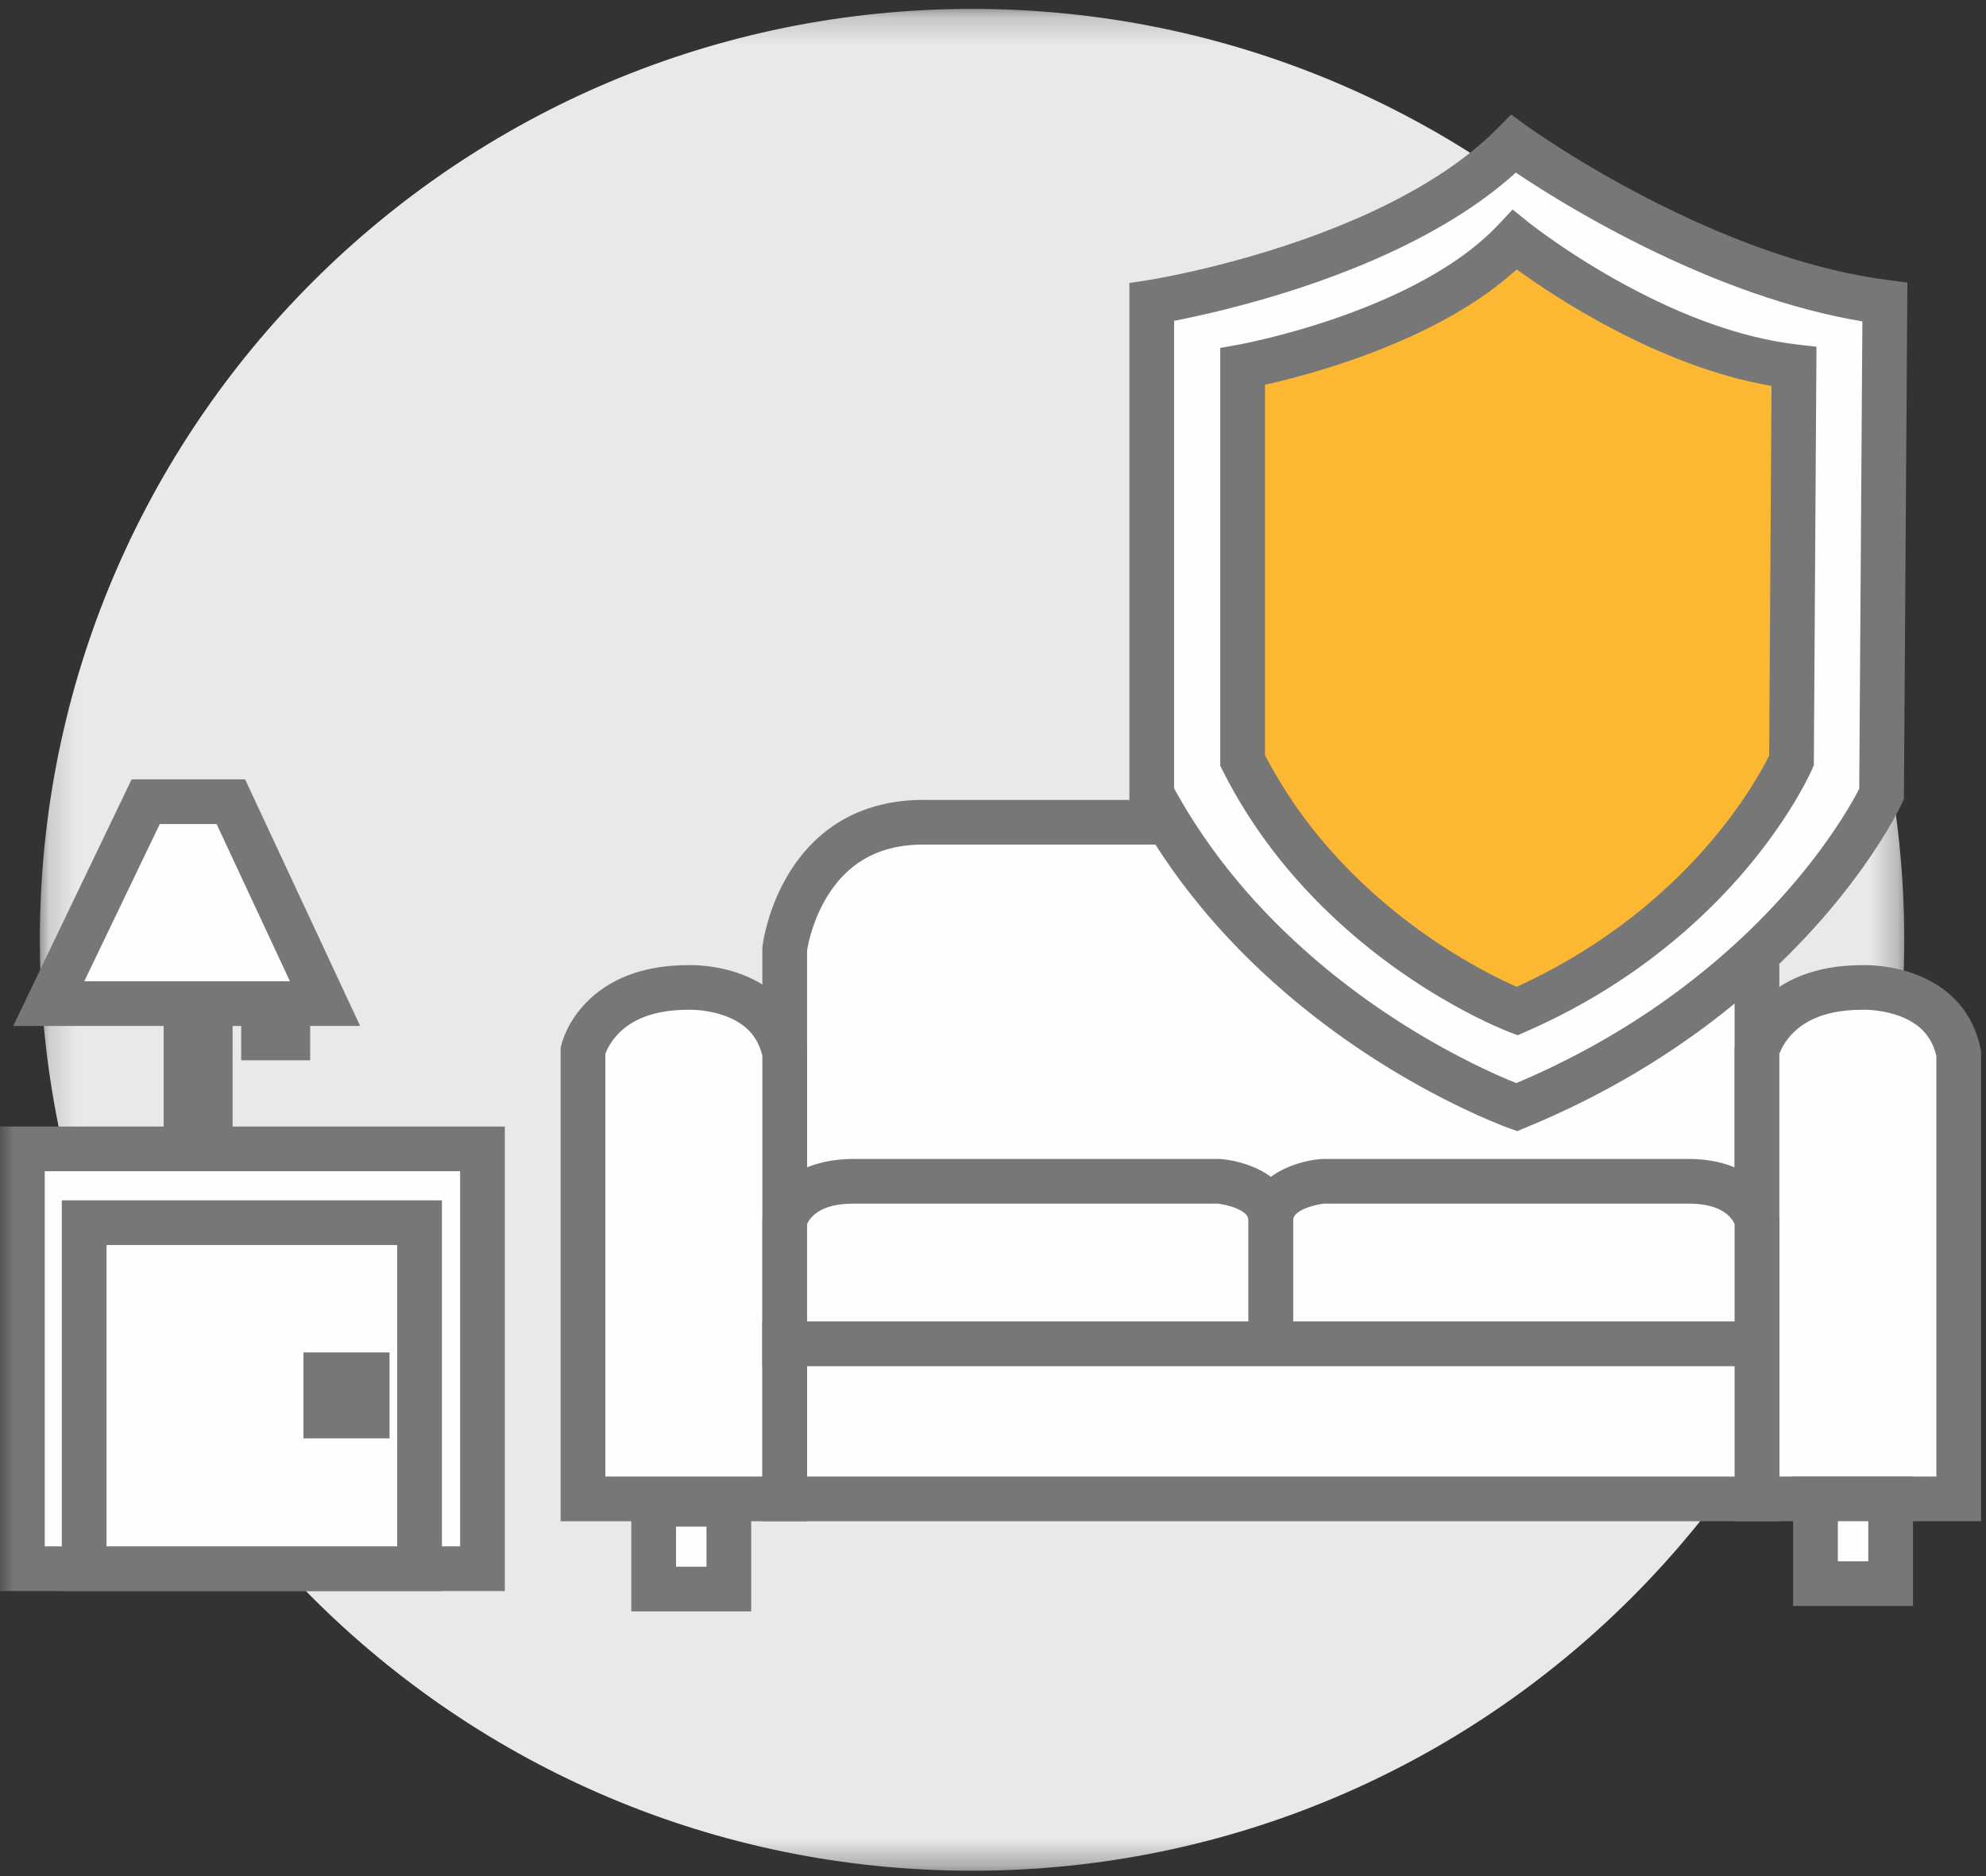 <?xml version="1.0" encoding="UTF-8"?>
<svg width="72px" height="68px" viewBox="0 0 72 68" version="1.1" xmlns="http://www.w3.org/2000/svg" xmlns:xlink="http://www.w3.org/1999/xlink">
    <rect x="0" y="0" width="72" height="68" fill="#333333" stroke="none"/>
    <!-- Generator: sketchtool 59.1 (101010) - https://sketch.com -->
    <title>1BA765D4-38C7-43E0-AF80-0D4C68A800D9@2x</title>
    <desc>Created with sketchtool.</desc>
    <defs>
        <polygon id="path-1" points="0.148 0.193 67.739 0.193 67.739 67.676 0.148 67.676"></polygon>
        <polygon id="path-3" points="0 67.807 71.822 67.807 71.822 0.324 0 0.324"></polygon>
    </defs>
    <g id="Page-1" stroke="none" stroke-width="1" fill="none" fill-rule="evenodd">
        <g id="ulovdomov.cz" transform="translate(-837, -1509)">
            <g id="pojisteni_domacnosti" transform="translate(837, 1509)">
                <g id="Group-49">
                    <g id="Group-3" transform="translate(1.297, 0.13)">
                        <mask id="mask-2" fill="white">
                            <use xlink:href="#path-1"></use>
                        </mask>
                        <g id="Clip-2"></g>
                        <path d="M67.739,33.935 C67.739,52.57 52.608,67.676 33.943,67.676 C15.279,67.676 0.148,52.57 0.148,33.935 C0.148,15.3 15.279,0.193 33.943,0.193 C52.608,0.193 67.739,15.3 67.739,33.935" id="Fill-1" fill="#E9E9E9" mask="url(#mask-2)"></path>
                    </g>
                    <path d="M28.45,48.71 L28.45,34.391 C28.45,34.391 28.98,29.916 33.303,29.804 L59.923,29.804 C59.923,29.804 63.621,30.251 63.697,34.279 L63.697,48.71 L28.45,48.71 Z" id="Fill-4" fill="#FEFEFE"></path>
                    <path d="M29.26,47.9 L62.886,47.9 L62.886,34.294 C62.859,32.82 62.296,31.85 61.359,31.223 C61.017,30.994 60.647,30.827 60.276,30.714 C60.093,30.659 59.95,30.627 59.866,30.613 L33.324,30.613 C31.747,30.654 30.683,31.348 29.975,32.515 C29.712,32.95 29.518,33.421 29.385,33.892 C29.339,34.057 29.304,34.209 29.279,34.343 C29.27,34.387 29.264,34.422 29.26,34.447 L29.26,47.9 Z M27.639,34.343 L27.644,34.295 C27.666,34.112 27.721,33.821 27.824,33.455 C27.994,32.851 28.242,32.246 28.588,31.677 C29.567,30.062 31.118,29.051 33.303,28.994 L59.972,28.994 L60.02,29 C60.183,29.02 60.435,29.07 60.749,29.166 C61.263,29.322 61.778,29.554 62.262,29.878 C63.627,30.792 64.47,32.245 64.508,34.279 L64.508,49.519 L27.639,49.519 L27.639,34.343 Z" id="Stroke-6" fill="#777777" fill-rule="nonzero"></path>
                    <path d="M21.135,54.328 L21.135,38.081 C21.135,38.081 21.64,35.79 24.958,35.791 C24.958,35.791 27.943,35.66 28.45,38.19 L28.45,54.328 L21.135,54.328 Z" id="Fill-8" fill="#FEFEFE"></path>
                    <path d="M27.639,53.519 L27.639,38.276 C27.479,37.583 27.062,37.145 26.423,36.875 C26.136,36.753 25.82,36.674 25.498,36.632 C25.288,36.605 25.112,36.597 24.995,36.6 L24.957,36.601 C23.726,36.6 22.912,36.94 22.392,37.491 C22.219,37.675 22.091,37.87 22.002,38.062 C21.977,38.117 21.958,38.163 21.946,38.196 L21.946,53.519 L27.639,53.519 Z M24.958,34.981 C25.153,34.977 25.409,34.988 25.708,35.027 C26.166,35.086 26.622,35.2 27.056,35.384 C28.182,35.86 28.984,36.732 29.245,38.031 L29.26,38.11 L29.26,55.138 L20.324,55.138 L20.324,37.993 L20.343,37.907 C20.371,37.782 20.429,37.601 20.529,37.384 C20.688,37.04 20.912,36.698 21.212,36.381 C22.041,35.502 23.279,34.984 24.945,34.982 C24.948,34.981 24.952,34.981 24.958,34.981 Z" id="Stroke-10" fill="#777777" fill-rule="nonzero"></path>
                    <path d="M63.697,54.328 L63.697,38.081 C63.697,38.081 64.202,35.79 67.52,35.791 C67.52,35.791 70.505,35.66 71.012,38.19 L71.012,54.328 L63.697,54.328 Z" id="Fill-12" fill="#FEFEFE"></path>
                    <path d="M70.201,53.519 L70.201,38.276 C70.041,37.583 69.624,37.145 68.986,36.875 C68.698,36.753 68.382,36.674 68.06,36.632 C67.85,36.605 67.674,36.597 67.557,36.6 L67.519,36.601 C66.288,36.6 65.474,36.94 64.954,37.491 C64.781,37.675 64.653,37.87 64.564,38.062 C64.539,38.117 64.52,38.163 64.508,38.196 L64.508,53.519 L70.201,53.519 Z M67.52,34.981 C67.715,34.977 67.971,34.988 68.27,35.027 C68.728,35.086 69.184,35.2 69.618,35.384 C70.744,35.86 71.546,36.732 71.807,38.031 L71.822,38.11 L71.822,55.138 L62.886,55.138 L62.886,37.993 L62.905,37.907 C62.933,37.782 62.991,37.601 63.091,37.384 C63.25,37.04 63.474,36.698 63.774,36.381 C64.603,35.502 65.841,34.984 67.507,34.982 C67.51,34.981 67.514,34.981 67.52,34.981 Z" id="Stroke-14" fill="#777777" fill-rule="nonzero"></path>
                    <path d="M28.45,48.71 L28.45,44.246 C28.45,44.246 28.715,42.852 30.876,42.817 L44.186,42.817 C44.186,42.817 46.035,42.956 46.073,44.211 L46.073,48.71 L28.45,48.71 Z" id="Fill-16" fill="#FEFEFE"></path>
                    <path d="M45.263,47.9 L45.263,44.236 C45.258,44.064 45.129,43.926 44.817,43.796 C44.668,43.734 44.5,43.687 44.33,43.654 C44.25,43.639 44.187,43.63 44.149,43.626 L30.89,43.626 C30.163,43.638 29.715,43.82 29.447,44.095 C29.363,44.181 29.305,44.27 29.266,44.355 C29.264,44.36 29.262,44.365 29.26,44.369 L29.26,47.9 L45.263,47.9 Z M27.639,44.17 L27.653,44.095 C27.673,43.991 27.715,43.852 27.788,43.69 C27.9,43.44 28.063,43.194 28.284,42.967 C28.859,42.375 29.719,42.026 30.876,42.007 L44.186,42.007 L44.247,42.01 C44.562,42.033 44.994,42.115 45.443,42.302 C46.282,42.653 46.856,43.27 46.884,44.211 L46.884,49.519 L27.639,49.519 L27.639,44.17 Z" id="Stroke-18" fill="#777777" fill-rule="nonzero"></path>
                    <path d="M63.697,48.71 L63.697,44.246 C63.697,44.246 63.432,42.852 61.27,42.817 L47.961,42.817 C47.961,42.817 46.111,42.956 46.073,44.211 L46.073,48.71 L63.697,48.71 Z" id="Fill-20" fill="#FEFEFE"></path>
                    <path d="M64.508,49.519 L45.263,49.519 L45.263,48.71 L45.263,44.187 C45.291,43.27 45.865,42.653 46.704,42.302 C47.153,42.115 47.585,42.033 47.9,42.01 L47.961,42.007 L61.283,42.007 C62.427,42.026 63.287,42.375 63.863,42.967 C64.084,43.194 64.246,43.44 64.359,43.69 C64.432,43.852 64.474,43.991 64.494,44.095 L64.508,44.17 L64.508,49.519 Z M62.886,44.369 C62.885,44.365 62.883,44.36 62.88,44.355 C62.842,44.27 62.783,44.181 62.7,44.095 C62.432,43.82 61.984,43.638 61.27,43.626 L47.998,43.626 C47.96,43.63 47.897,43.639 47.817,43.654 C47.647,43.687 47.479,43.734 47.329,43.796 C47.017,43.926 46.889,44.064 46.884,44.211 L46.884,47.9 L62.886,47.9 L62.886,44.369 Z" id="Stroke-22" fill="#777777" fill-rule="nonzero"></path>
                    <mask id="mask-4" fill="white">
                        <use xlink:href="#path-3"></use>
                    </mask>
                    <g id="Clip-25"></g>
                    <polygon id="Fill-24" fill="#FEFEFE" mask="url(#mask-4)" points="28.45 54.328 63.697 54.328 63.697 48.71 28.45 48.71"></polygon>
                    <path d="M27.639,55.138 L27.639,47.9 L64.508,47.9 L64.508,55.138 L27.639,55.138 Z M62.886,53.519 L62.886,49.519 L29.261,49.519 L29.261,53.519 L62.886,53.519 Z" id="Stroke-26" fill="#777777" fill-rule="nonzero" mask="url(#mask-4)"></path>
                    <polygon id="Fill-27" fill="#FEFEFE" mask="url(#mask-4)" points="23.698 57.596 26.424 57.596 26.424 54.525 23.698 54.525"></polygon>
                    <path d="M22.887,58.406 L22.887,53.715 L27.234,53.715 L27.234,58.406 L22.887,58.406 Z M25.613,56.786 L25.613,55.334 L24.509,55.334 L24.509,56.786 L25.613,56.786 Z" id="Stroke-28" fill="#777777" fill-rule="nonzero" mask="url(#mask-4)"></path>
                    <polygon id="Fill-29" fill="#FEFEFE" mask="url(#mask-4)" points="65.818 57.399 68.544 57.399 68.544 54.328 65.818 54.328"></polygon>
                    <path d="M65.007,58.209 L65.007,53.519 L69.354,53.519 L69.354,58.209 L65.007,58.209 Z M67.733,56.59 L67.733,55.138 L66.629,55.138 L66.629,56.59 L67.733,56.59 Z" id="Stroke-30" fill="#777777" fill-rule="nonzero" mask="url(#mask-4)"></path>
                    <polygon id="Fill-31" fill="#FEFEFE" mask="url(#mask-4)" points="0.811 56.858 17.491 56.858 17.491 41.642 0.811 41.642"></polygon>
                    <path d="M0,57.668 L0,40.832 L18.302,40.832 L18.302,57.668 L0,57.668 Z M16.681,56.049 L16.681,42.451 L1.622,42.451 L1.622,56.049 L16.681,56.049 Z" id="Stroke-32" fill="#777777" fill-rule="nonzero" mask="url(#mask-4)"></path>
                    <polygon id="Fill-33" fill="#FEFEFE" mask="url(#mask-4)" points="3.051 56.858 15.211 56.858 15.211 44.318 3.051 44.318"></polygon>
                    <path d="M2.24,57.668 L2.24,43.508 L16.022,43.508 L16.022,57.668 L2.24,57.668 Z M3.862,56.049 L14.401,56.049 L14.401,45.127 L3.862,45.127 L3.862,56.049 Z" id="Stroke-34" fill="#777777" fill-rule="nonzero" mask="url(#mask-4)"></path>
                    <polygon id="Stroke-36" fill="#777777" fill-rule="nonzero" mask="url(#mask-4)" points="11 52.136 11 49.02 14.122 49.02 14.122 52.136"></polygon>
                    <polygon id="Fill-37" fill="#FEFEFE" mask="url(#mask-4)" points="5.282 29.058 1.768 36.377 11.783 36.377 8.37 29.058"></polygon>
                    <path d="M4.772,28.249 L8.886,28.249 L13.056,37.186 L0.48,37.186 L4.772,28.249 Z M3.056,35.567 L10.511,35.567 L7.853,29.868 L5.792,29.868 L3.056,35.567 Z" id="Stroke-38" fill="#777777" fill-rule="nonzero" mask="url(#mask-4)"></path>
                    <g id="Group-41" mask="url(#mask-4)">
                        <g transform="translate(6.486, 36.073)">
                            <line x1="0.697" y1="5.499" x2="0.697" y2="0.236" id="Fill-39" fill="#FEFEFE" fill-rule="evenodd"></line>
                            <polygon id="Stroke-40" fill="#777777" fill-rule="nonzero" points="1.947 5.499 -0.553 5.499 -0.553 0.236 1.947 0.236"></polygon>
                        </g>
                    </g>
                    <g id="Group-44" mask="url(#mask-4)">
                        <g transform="translate(9.73, 36.073)">
                            <line x1="0.264" y1="2.357" x2="0.264" y2="0.303" id="Fill-42" fill="#FEFEFE" fill-rule="evenodd"></line>
                            <polygon id="Stroke-43" fill="#777777" fill-rule="nonzero" points="1.514 2.357 -0.986 2.357 -0.986 0.303 1.514 0.303"></polygon>
                        </g>
                    </g>
                    <path d="M41.755,10.952 C41.755,10.952 50.543,9.592 54.871,5.216 C54.871,5.216 61.565,10.074 68.334,10.952 L68.214,28.783 C68.214,28.783 64.877,36.061 54.984,40.13 C54.984,40.13 46.165,37.013 41.755,28.783 L41.755,10.952 Z" id="Fill-45" fill="#FEFEFE" mask="url(#mask-4)"></path>
                    <path d="M42.566,28.578 C43.854,30.926 45.593,32.984 47.673,34.769 C49.338,36.197 51.124,37.369 52.91,38.3 C53.534,38.625 54.112,38.897 54.629,39.117 C54.753,39.17 54.868,39.217 54.971,39.258 C57.567,38.159 59.837,36.774 61.802,35.168 C63.621,33.682 65.081,32.091 66.213,30.505 C66.607,29.953 66.931,29.442 67.19,28.987 C67.275,28.838 67.346,28.706 67.404,28.592 L67.518,11.649 C64.924,11.214 62.208,10.237 59.477,8.876 C58.163,8.221 56.932,7.519 55.818,6.818 C55.502,6.618 55.213,6.43 54.954,6.257 C53.597,7.483 51.854,8.529 49.812,9.416 C48.075,10.171 46.221,10.769 44.367,11.228 C43.719,11.389 43.116,11.521 42.575,11.627 C42.572,11.627 42.569,11.628 42.566,11.628 L42.566,28.578 Z M41.79,10.125 C41.926,10.101 42.085,10.072 42.264,10.037 C42.78,9.937 43.356,9.811 43.976,9.657 C45.748,9.218 47.519,8.646 49.165,7.931 C51.29,7.008 53.042,5.913 54.294,4.647 L54.784,4.152 L55.348,4.561 C55.361,4.57 55.389,4.59 55.431,4.62 C55.504,4.672 55.591,4.731 55.69,4.799 C55.977,4.995 56.309,5.213 56.683,5.448 C57.754,6.123 58.938,6.798 60.201,7.427 C63.035,8.839 65.835,9.811 68.438,10.149 L69.15,10.241 L69.023,28.962 L68.951,29.12 C68.891,29.25 68.776,29.477 68.601,29.785 C68.315,30.288 67.961,30.846 67.534,31.444 C66.321,33.144 64.764,34.84 62.829,36.421 C60.668,38.186 58.164,39.698 55.293,40.879 L55.006,40.997 L54.714,40.894 C54.576,40.845 54.33,40.75 53.993,40.606 C53.438,40.37 52.822,40.08 52.159,39.735 C50.27,38.75 48.381,37.511 46.616,35.997 C44.339,34.044 42.438,31.773 41.04,29.165 L40.944,28.986 L40.944,10.258 L41.631,10.152 C41.656,10.148 41.71,10.139 41.79,10.125 Z" id="Stroke-46" fill="#777777" fill-rule="nonzero" mask="url(#mask-4)"></path>
                    <path d="M45.05,13.288 C45.05,13.288 51.727,12.097 54.914,8.696 C54.914,8.696 59.87,12.68 65.039,13.288 L64.949,27.564 C64.949,27.564 62.439,33.391 54.999,36.648 C54.999,36.648 48.366,34.153 45.05,27.564 L45.05,13.288 Z" id="Fill-47" fill="#FCB832" mask="url(#mask-4)"></path>
                    <path d="M45.861,27.37 C46.819,29.22 48.109,30.842 49.65,32.25 C50.891,33.383 52.221,34.312 53.551,35.05 C54.015,35.307 54.444,35.522 54.828,35.696 C54.884,35.721 54.937,35.745 54.987,35.767 C56.881,34.902 58.541,33.819 59.981,32.567 C61.336,31.388 62.423,30.126 63.267,28.868 C63.56,28.43 63.802,28.026 63.994,27.666 C64.055,27.551 64.103,27.457 64.139,27.383 L64.224,13.988 C62.231,13.644 60.177,12.852 58.131,11.742 C57.163,11.216 56.26,10.654 55.447,10.091 C55.283,9.977 55.128,9.867 54.985,9.763 C53.965,10.696 52.665,11.5 51.148,12.194 C49.843,12.79 48.452,13.271 47.063,13.648 C46.633,13.765 46.229,13.864 45.861,13.947 L45.861,27.37 Z M44.907,12.491 C44.925,12.488 44.964,12.481 45.022,12.469 C45.122,12.45 45.239,12.425 45.372,12.396 C45.753,12.313 46.178,12.21 46.637,12.085 C47.947,11.73 49.257,11.277 50.473,10.722 C52.086,9.984 53.404,9.122 54.322,8.143 L54.837,7.594 L55.423,8.065 C55.462,8.097 55.543,8.16 55.663,8.25 C55.867,8.403 56.104,8.575 56.372,8.76 C57.139,9.292 57.992,9.824 58.906,10.319 C61.032,11.473 63.152,12.251 65.134,12.484 L65.854,12.569 L65.758,27.733 L65.694,27.884 C65.647,27.992 65.559,28.176 65.425,28.427 C65.208,28.834 64.939,29.285 64.615,29.768 C63.695,31.141 62.514,32.51 61.046,33.787 C59.406,35.214 57.504,36.436 55.325,37.39 L55.023,37.522 L54.713,37.406 C54.605,37.365 54.416,37.287 54.158,37.17 C53.735,36.979 53.266,36.744 52.763,36.465 C51.329,35.669 49.896,34.668 48.556,33.445 C46.828,31.867 45.385,30.034 44.325,27.928 L44.239,27.756 L44.239,12.611 L44.907,12.491 Z" id="Stroke-48" fill="#777777" fill-rule="nonzero" mask="url(#mask-4)"></path>
                </g>
            </g>
        </g>
    </g>
</svg>